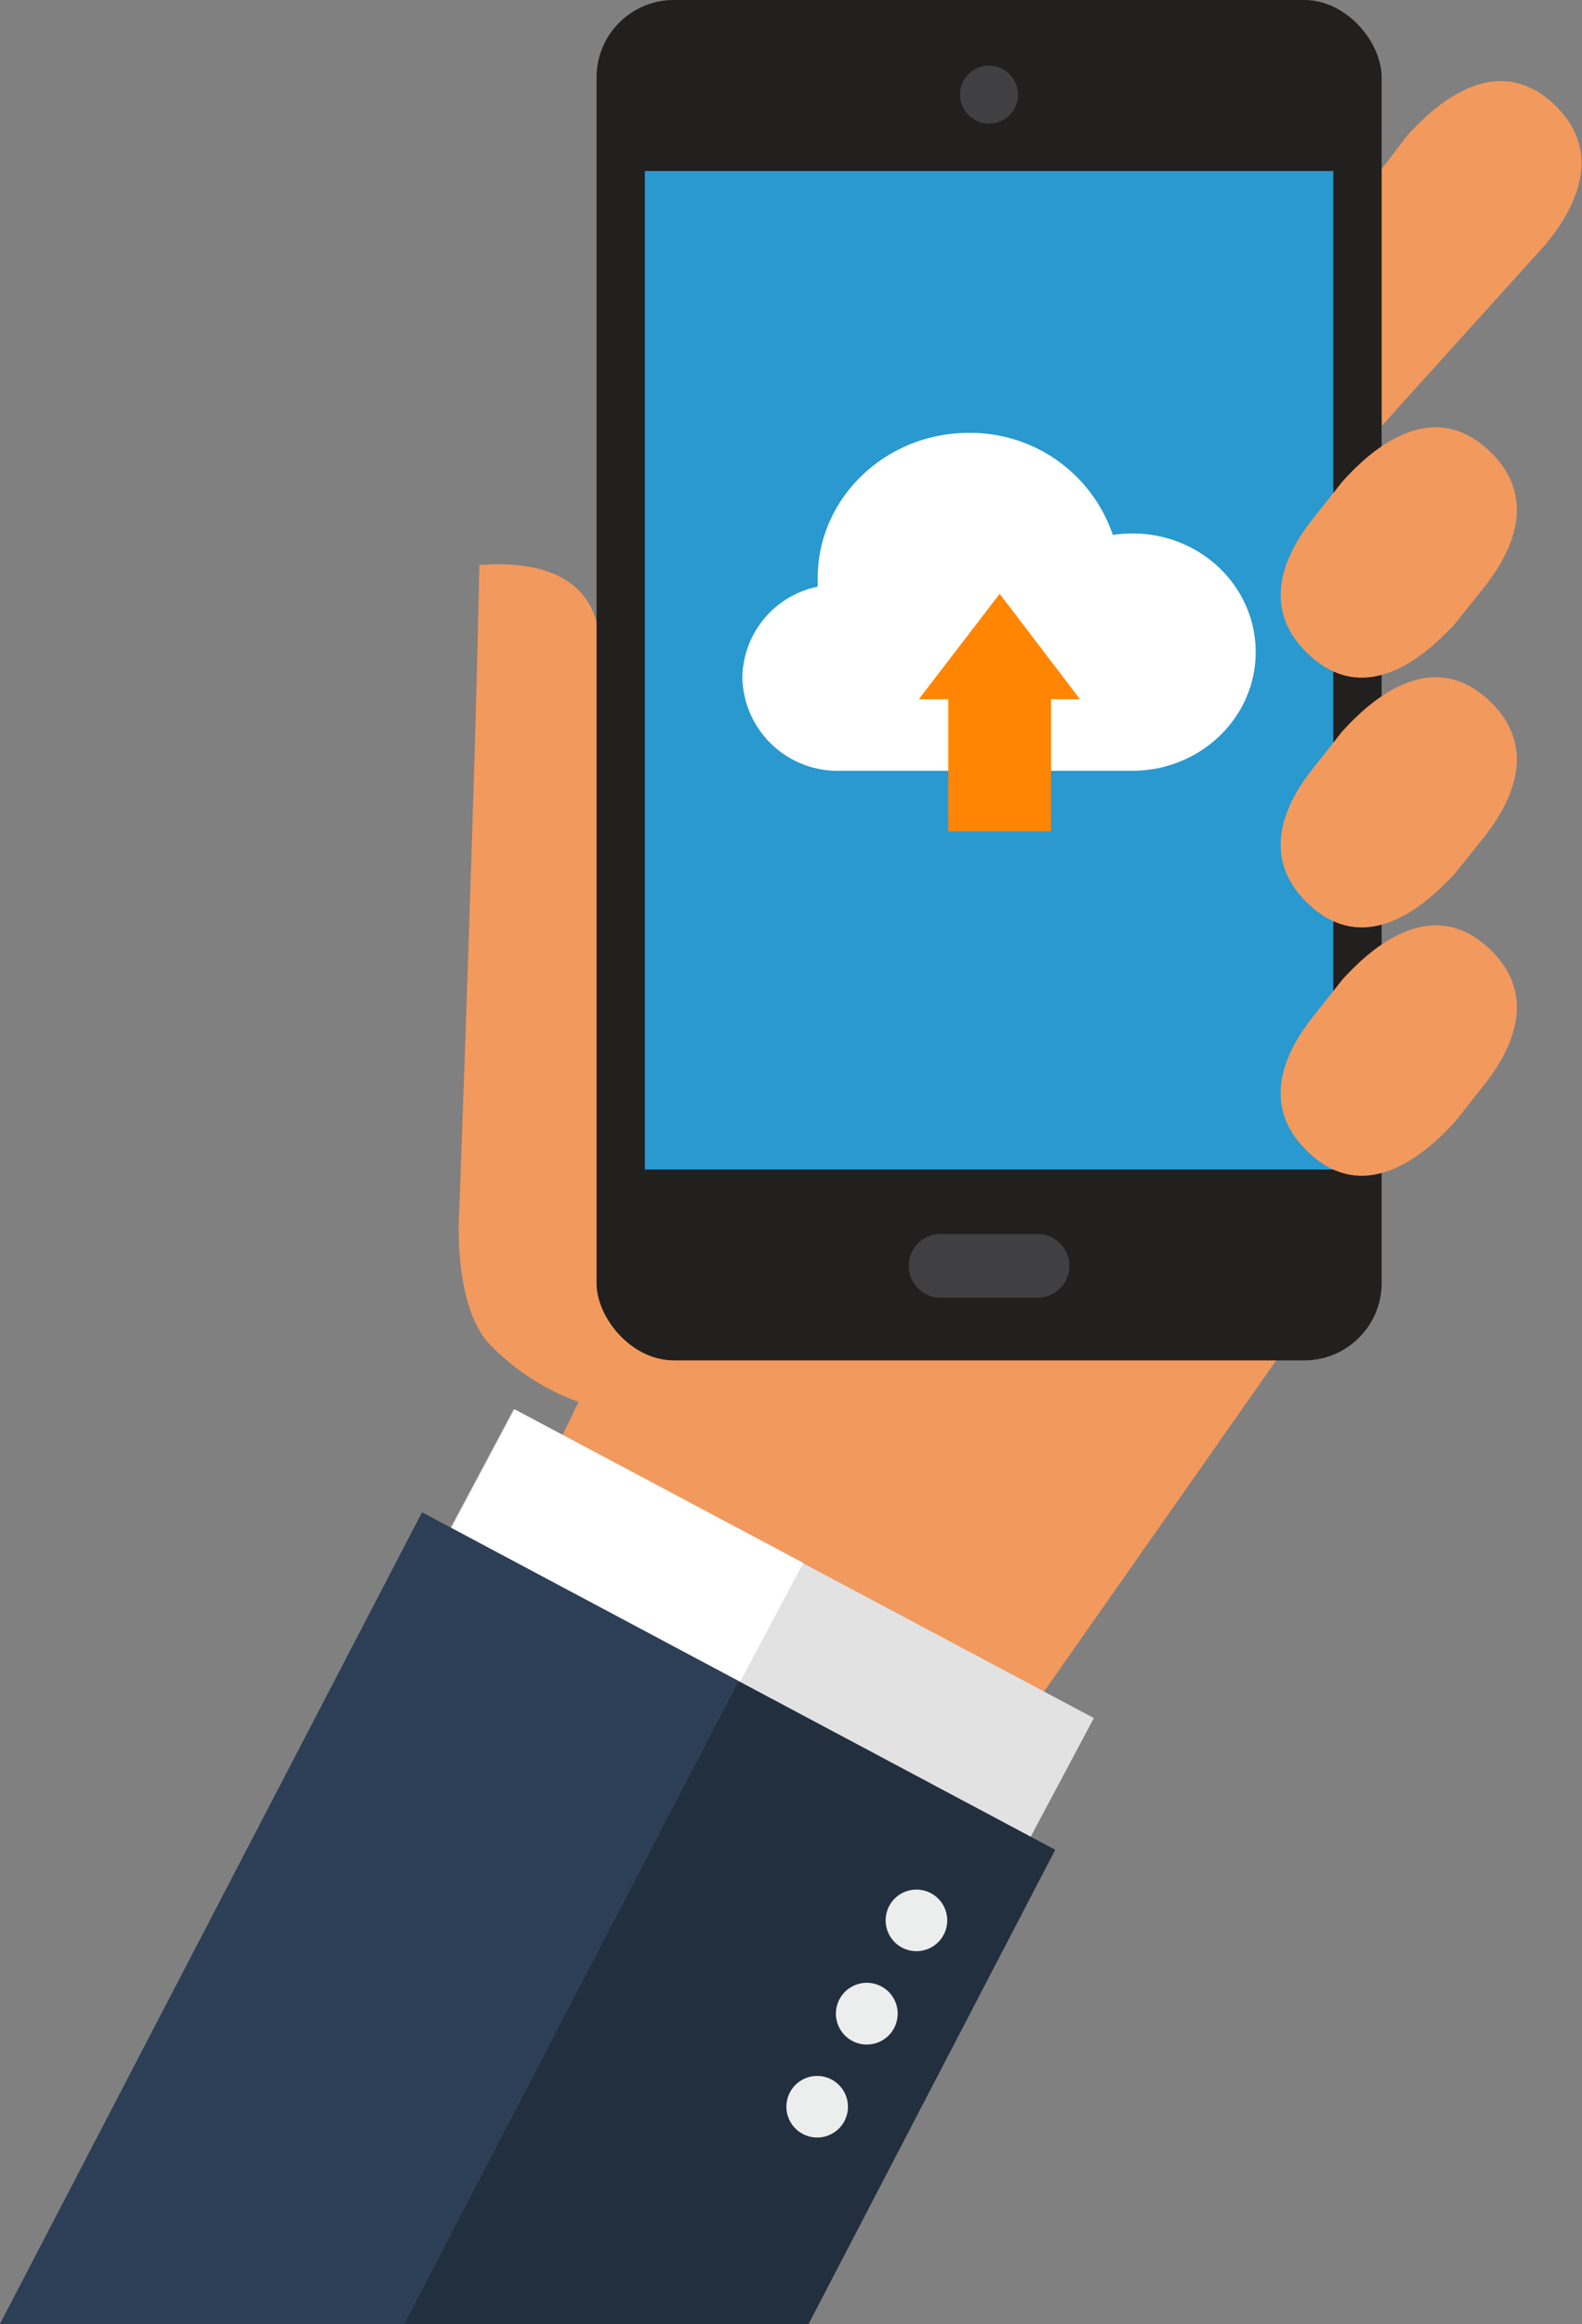 <svg xmlns="http://www.w3.org/2000/svg" viewBox="0 0 190.62 280"><rect x="0" y="0" width="190.62" height="280" fill="#808080" stroke="none"/><defs><style>.cls-1{fill:#f2995e;}.cls-2{fill:#221f1f;}.cls-3{fill:#2999d0;}.cls-4{fill:#403f41;}.cls-5{fill:#fff;}.cls-6{fill:#ff8502;}.cls-7{fill:#e2e2e3;}.cls-8{fill:#222f3f;}.cls-9{fill:#eceded;}.cls-10{fill:#2d3f57;}</style></defs><title>Fichier 1</title><g id="Calque_2" data-name="Calque 2"><g id="Calque_1-2" data-name="Calque 1"><path class="cls-1" d="M169.6,16.28l-11.52,15.1c-3,3.8-17,10.38-11,16.12,7.3,7,16.23,7.26,19.05,4.2l20.19-22.35c3-3.68,7.3-10.68,1-16.72C180,5.67,172.41,13.21,169.6,16.28Z"/><path class="cls-1" d="M57.76,68.07c-.44,24.23-2.42,77.69-2.42,77.69s-.87,11,3.48,16a28.27,28.27,0,0,0,10.89,7.14l-10.9,22.66,65.8,13.92,32.68-46.6L72.14,79.24S74.49,66.82,57.76,68.07Z"/><rect class="cls-2" x="71.88" width="94.6" height="163.89" rx="9.32" ry="9.32"/><rect class="cls-3" x="77.7" y="20.6" width="82.95" height="120.3"/><path class="cls-4" d="M119.18,7.91a3.49,3.49,0,1,0,3.48,3.49A3.49,3.49,0,0,0,119.18,7.91Z"/><path class="cls-4" d="M125.21,148.67H113.14a3.84,3.84,0,0,0,0,7.67h12.07a3.84,3.84,0,0,0,0-7.67Z"/><path class="cls-5" d="M136.46,64.27a15.37,15.37,0,0,0-2.37.18,18.12,18.12,0,0,0-17.37-12.3c-10,0-18.19,7.83-18.19,17.48,0,.35,0,.7,0,1.05a11.34,11.34,0,0,0-9.08,10.95,11.47,11.47,0,0,0,11.7,11.23h35.27c8.22,0,14.88-6.4,14.88-14.3S144.68,64.27,136.46,64.27Z"/><polygon class="cls-6" points="114.26 100.15 126.64 100.15 126.64 84.24 130.13 84.24 120.45 71.54 110.71 84.24 114.26 84.24 114.26 100.15"/><path class="cls-1" d="M161.76,118l-3.68,4.65c-3,3.8-6.5,10.38-.49,16.12,7.3,7,14.92-.58,17.74-3.64l3.2-4.05c3-3.68,7.3-10.68,1-16.72C172.19,107.37,164.57,114.92,161.76,118Z"/><path class="cls-1" d="M161.76,88.08l-3.68,4.65c-3,3.8-6.49,10.38-.49,16.12,7.3,7,14.92-.58,17.74-3.64l3.2-4c3-3.68,7.3-10.68,1-16.72C172.19,77.48,164.57,85,161.76,88.08Z"/><path class="cls-1" d="M161.76,58l-3.68,4.64c-3,3.81-6.49,10.39-.49,16.12,7.3,7,14.92-.57,17.74-3.63l3.2-4c3-3.69,7.3-10.68,1-16.73C172.19,47.34,164.57,54.89,161.76,58Z"/><rect class="cls-7" x="82.14" y="157.62" width="20.02" height="79.18" transform="translate(-125.23 185.88) rotate(-61.97)"/><rect class="cls-5" x="64.7" y="168.19" width="20.02" height="39.38" transform="translate(-126.25 165.57) rotate(-61.98)"/><polygon class="cls-8" points="50.86 182.21 0 280 97.42 280 127.15 222.85 50.86 182.21"/><path class="cls-9" d="M111.37,227.77a3.71,3.71,0,1,0,2.64,4.54A3.71,3.71,0,0,0,111.37,227.77Z"/><path class="cls-9" d="M105.39,239a3.72,3.72,0,1,0,2.65,4.54A3.71,3.71,0,0,0,105.39,239Z"/><path class="cls-9" d="M99.41,250.22a3.71,3.71,0,1,0,2.64,4.54A3.72,3.72,0,0,0,99.41,250.22Z"/><polygon class="cls-10" points="50.86 182.21 0 280 48.71 280 89 202.54 50.86 182.21"/></g></g></svg>